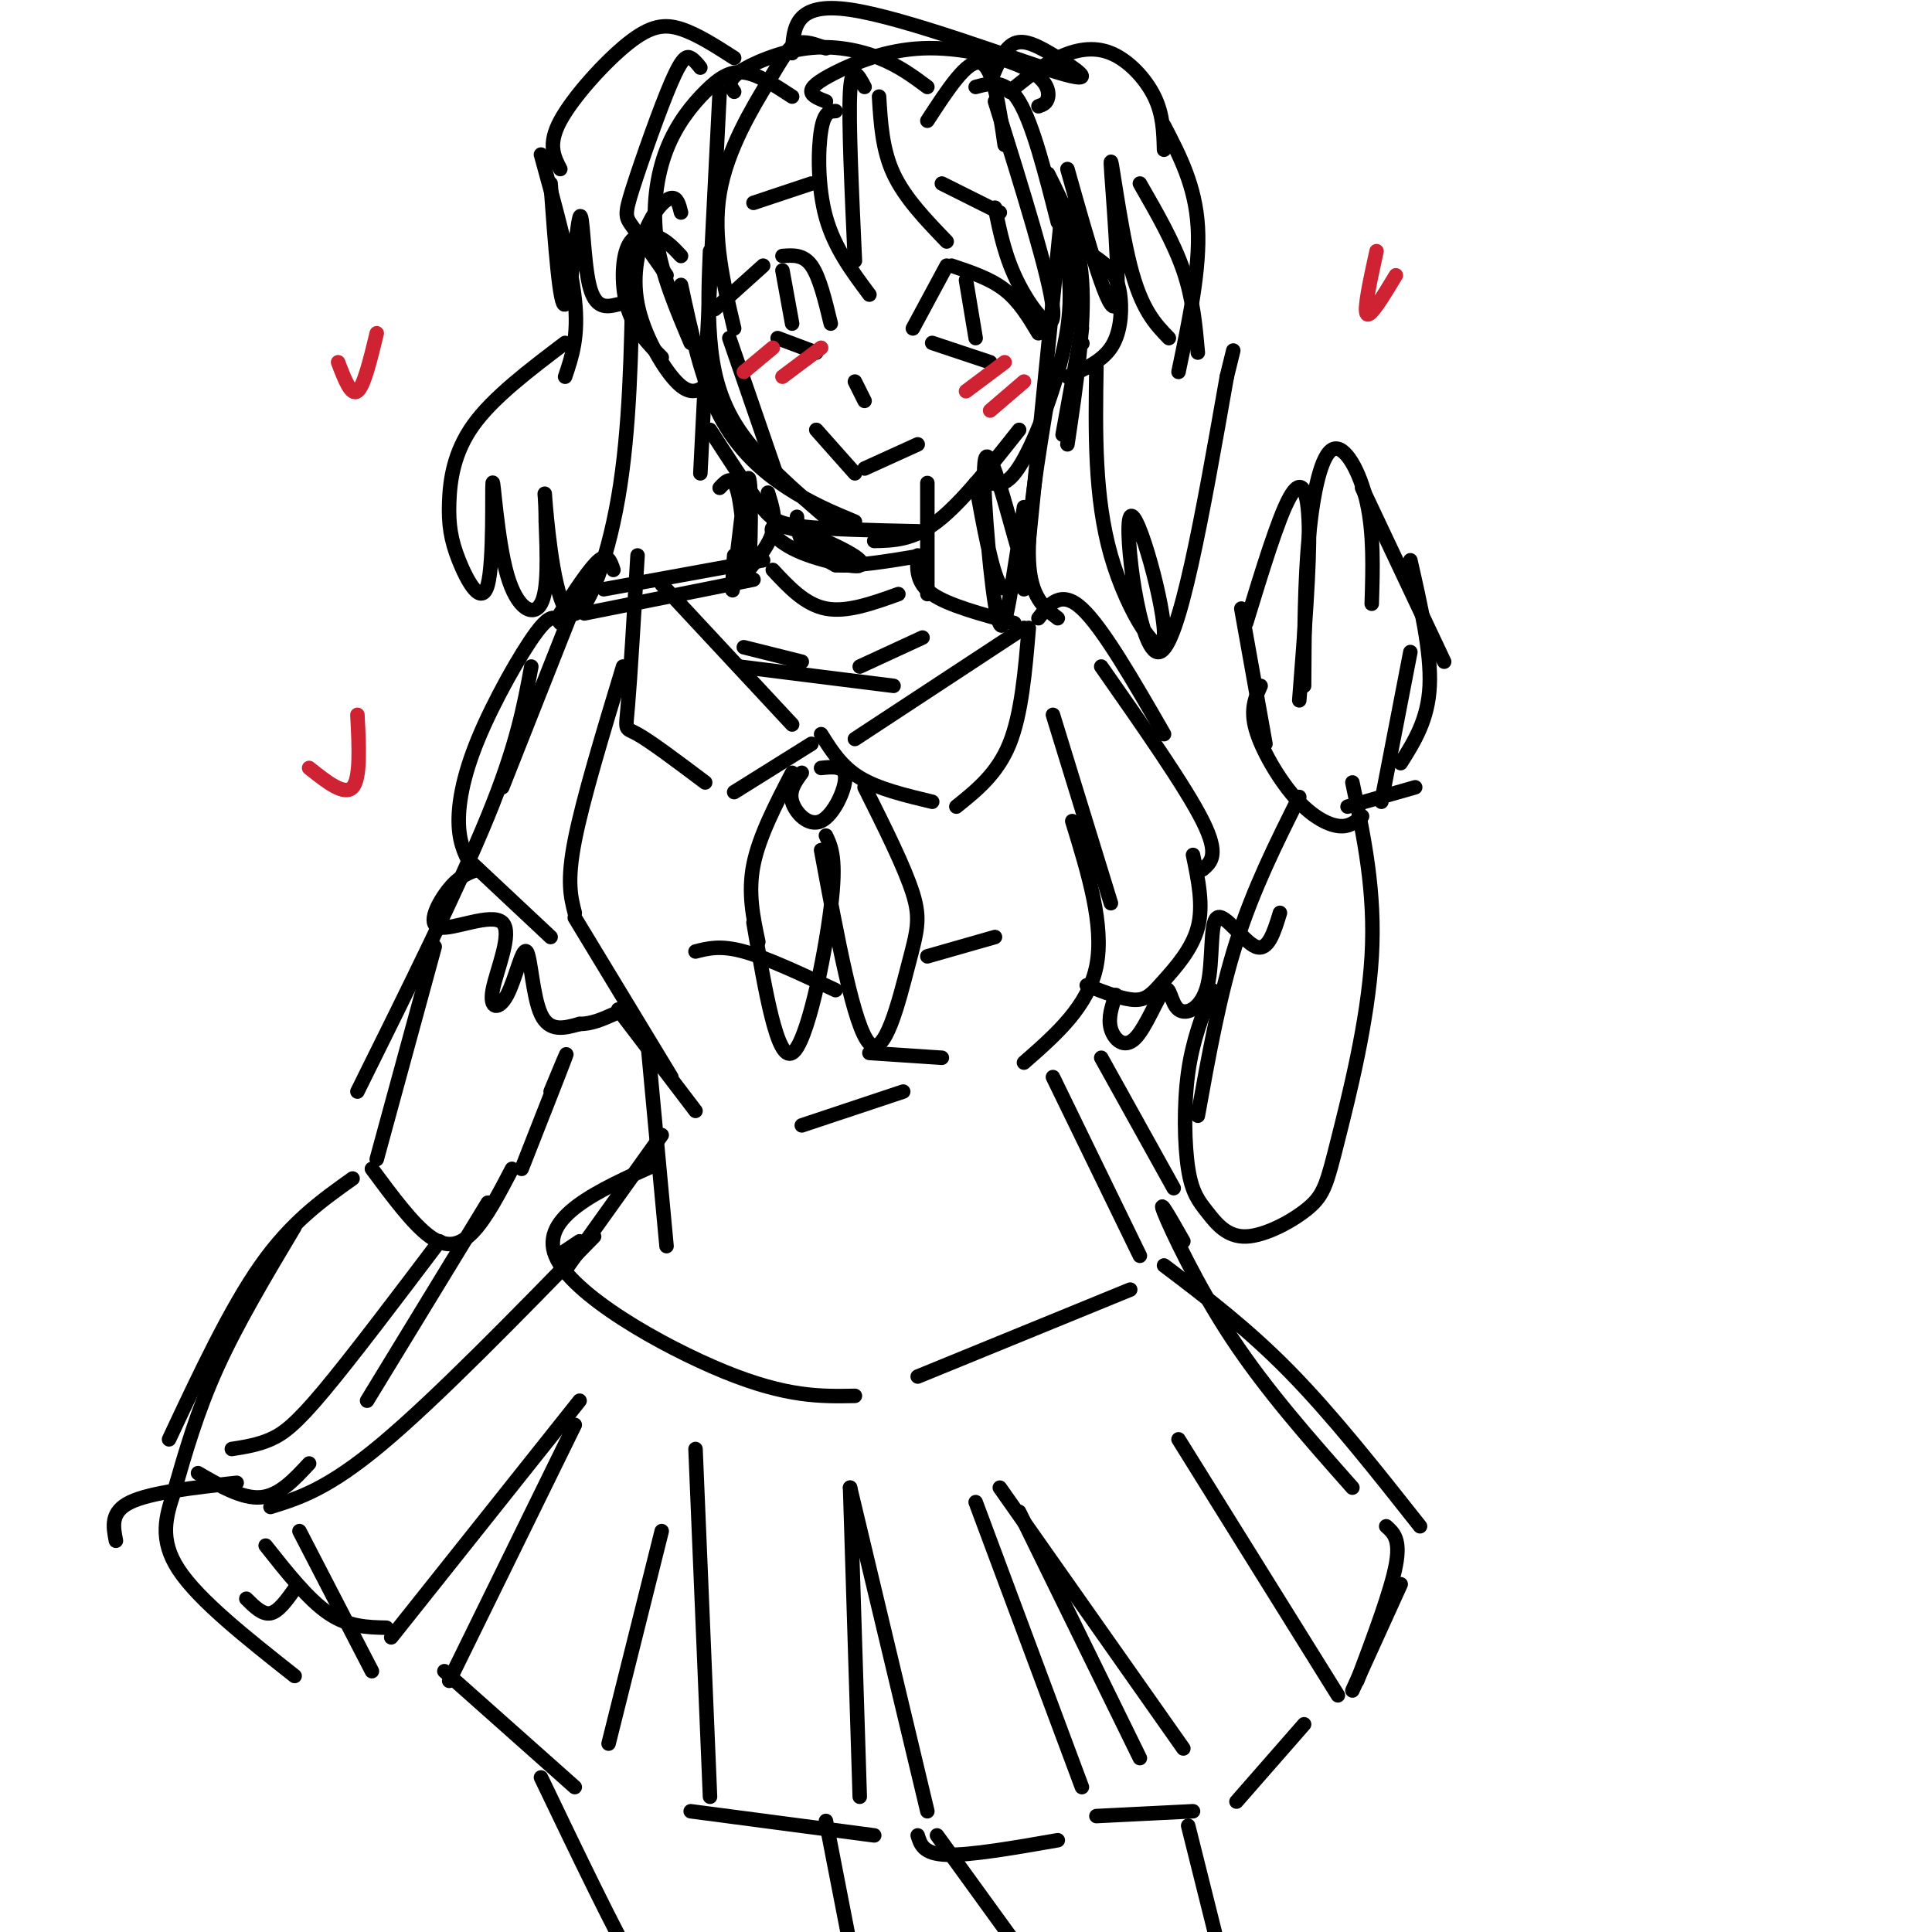 <svg viewBox='0 0 400 400' version='1.1' xmlns='http://www.w3.org/2000/svg' xmlns:xlink='http://www.w3.org/1999/xlink'><g fill='none' stroke='rgb(0,0,0)' stroke-width='3' stroke-linecap='round' stroke-linejoin='round'><path d='M137,121c0.000,0.000 27.000,29.000 27,29'/><path d='M132,115c-0.756,12.644 -1.511,25.289 -2,31c-0.489,5.711 -0.711,4.489 2,6c2.711,1.511 8.356,5.756 14,10'/><path d='M152,164c0.000,0.000 16.000,-10.000 16,-10'/><path d='M153,138c0.000,0.000 32.000,4.000 32,4'/><path d='M170,152c2.083,3.333 4.167,6.667 8,9c3.833,2.333 9.417,3.667 15,5'/><path d='M177,153c0.000,0.000 35.000,-23.000 35,-23'/><path d='M213,130c-0.750,8.917 -1.500,17.833 -4,24c-2.500,6.167 -6.750,9.583 -11,13'/><path d='M164,160c-3.417,6.583 -6.833,13.167 -8,19c-1.167,5.833 -0.083,10.917 1,16'/><path d='M166,160c-1.345,1.827 -2.690,3.655 -2,6c0.690,2.345 3.417,5.208 6,4c2.583,-1.208 5.024,-6.488 5,-9c-0.024,-2.512 -2.512,-2.256 -5,-2'/><path d='M156,191c2.467,14.400 4.933,28.800 8,27c3.067,-1.800 6.733,-19.800 8,-30c1.267,-10.200 0.133,-12.600 -1,-15'/><path d='M170,176c3.411,18.399 6.821,36.798 10,40c3.179,3.202 6.125,-8.792 8,-16c1.875,-7.208 2.679,-9.631 1,-15c-1.679,-5.369 -5.839,-13.685 -10,-22'/><path d='M129,138c-4.167,13.750 -8.333,27.500 -10,36c-1.667,8.500 -0.833,11.750 0,15'/><path d='M119,190c0.000,0.000 20.000,33.000 20,33'/><path d='M218,148c0.000,0.000 12.000,39.000 12,39'/><path d='M222,170c3.333,10.833 6.667,21.667 5,30c-1.667,8.333 -8.333,14.167 -15,20'/><path d='M166,233c0.000,0.000 21.000,-7.000 21,-7'/><path d='M144,197c2.583,-0.667 5.167,-1.333 10,0c4.833,1.333 11.917,4.667 19,8'/><path d='M180,218c0.000,0.000 15.000,1.000 15,1'/><path d='M192,198c0.000,0.000 14.000,-4.000 14,-4'/><path d='M128,209c0.000,0.000 16.000,21.000 16,21'/><path d='M134,215c0.000,0.000 4.000,43.000 4,43'/><path d='M137,235c0.000,0.000 -20.000,28.000 -20,28'/><path d='M136,241c-12.156,5.467 -24.311,10.933 -21,19c3.311,8.067 22.089,18.733 35,24c12.911,5.267 19.956,5.133 27,5'/><path d='M190,285c0.000,0.000 44.000,-18.000 44,-18'/><path d='M218,223c0.000,0.000 18.000,37.000 18,37'/><path d='M120,257c0.000,0.000 -3.000,2.000 -3,2'/><path d='M123,256c-16.417,16.833 -32.833,33.667 -44,43c-11.167,9.333 -17.083,11.167 -23,13'/><path d='M62,317c0.000,0.000 15.000,29.000 15,29'/><path d='M81,339c0.000,0.000 39.000,-49.000 39,-49'/><path d='M119,295c0.000,0.000 -26.000,53.000 -26,53'/><path d='M92,346c0.000,0.000 27.000,24.000 27,24'/><path d='M126,361c0.000,0.000 11.000,-44.000 11,-44'/><path d='M144,300c0.000,0.000 3.000,72.000 3,72'/><path d='M143,375c0.000,0.000 38.000,5.000 38,5'/><path d='M178,372c0.000,0.000 -2.000,-64.000 -2,-64'/><path d='M176,308c0.000,0.000 16.000,67.000 16,67'/><path d='M190,380c0.583,1.917 1.167,3.833 6,4c4.833,0.167 13.917,-1.417 23,-3'/><path d='M202,311c0.000,0.000 22.000,59.000 22,59'/><path d='M227,376c0.000,0.000 20.000,-1.000 20,-1'/><path d='M236,364c0.000,0.000 -25.000,-51.000 -25,-51'/><path d='M207,308c0.000,0.000 38.000,54.000 38,54'/><path d='M256,373c0.000,0.000 14.000,-16.000 14,-16'/><path d='M244,298c0.000,0.000 33.000,53.000 33,53'/><path d='M280,350c0.000,0.000 10.000,-22.000 10,-22'/><path d='M241,262c8.583,6.500 17.167,13.000 26,22c8.833,9.000 17.917,20.500 27,32'/><path d='M112,368c7.750,16.167 15.500,32.333 20,40c4.500,7.667 5.750,6.833 7,6'/><path d='M171,377c0.000,0.000 7.000,36.000 7,36'/><path d='M194,380c0.000,0.000 21.000,29.000 21,29'/><path d='M246,378c0.000,0.000 8.000,32.000 8,32'/><path d='M127,118c-0.583,-1.750 -1.167,-3.500 -3,-2c-1.833,1.500 -4.917,6.250 -8,11'/><path d='M121,120c0.000,0.000 -17.000,43.000 -17,43'/><path d='M110,138c-1.500,8.167 -3.000,16.333 -9,31c-6.000,14.667 -16.500,35.833 -27,57'/><path d='M116,129c-0.893,-1.161 -1.786,-2.321 -5,2c-3.214,4.321 -8.750,14.125 -12,22c-3.250,7.875 -4.214,13.821 -4,18c0.214,4.179 1.607,6.589 3,9'/><path d='M98,179c0.000,0.000 16.000,15.000 16,15'/><path d='M99,180c-1.894,0.650 -3.788,1.300 -6,4c-2.212,2.700 -4.740,7.451 -2,8c2.740,0.549 10.750,-3.105 13,-1c2.250,2.105 -1.259,9.970 -2,14c-0.741,4.030 1.286,4.224 3,1c1.714,-3.224 3.115,-9.868 4,-9c0.885,0.868 1.253,9.248 3,13c1.747,3.752 4.874,2.876 8,2'/><path d='M120,212c2.500,0.000 4.750,-1.000 7,-2'/><path d='M215,128c2.333,-3.000 4.667,-6.000 9,-2c4.333,4.000 10.667,15.000 17,26'/><path d='M228,138c8.750,12.500 17.500,25.000 21,32c3.500,7.000 1.750,8.500 0,10'/><path d='M247,177c1.095,5.232 2.190,10.464 1,15c-1.190,4.536 -4.667,8.375 -7,11c-2.333,2.625 -3.524,4.036 -6,4c-2.476,-0.036 -6.238,-1.518 -10,-3'/><path d='M231,206c-0.818,2.394 -1.636,4.789 -1,7c0.636,2.211 2.728,4.239 5,2c2.272,-2.239 4.726,-8.743 6,-10c1.274,-1.257 1.369,2.735 3,4c1.631,1.265 4.798,-0.197 6,-5c1.202,-4.803 0.439,-12.947 2,-14c1.561,-1.053 5.446,4.985 8,6c2.554,1.015 3.777,-2.992 5,-7'/><path d='M90,196c0.000,0.000 -12.000,44.000 -12,44'/><path d='M77,242c4.244,5.733 8.489,11.467 12,14c3.511,2.533 6.289,1.867 9,-1c2.711,-2.867 5.356,-7.933 8,-13'/><path d='M114,226c2.000,-4.833 4.000,-9.667 3,-7c-1.000,2.667 -5.000,12.833 -9,23'/><path d='M73,244c-6.333,4.500 -12.667,9.000 -19,18c-6.333,9.000 -12.667,22.500 -19,36'/><path d='M61,254c-5.917,9.917 -11.833,19.833 -16,29c-4.167,9.167 -6.583,17.583 -9,26'/><path d='M41,305c4.583,2.667 9.167,5.333 13,5c3.833,-0.333 6.917,-3.667 10,-7'/><path d='M76,290c0.000,0.000 25.000,-41.000 25,-41'/><path d='M48,300c2.689,-0.422 5.378,-0.844 8,-2c2.622,-1.156 5.178,-3.044 11,-10c5.822,-6.956 14.911,-18.978 24,-31'/><path d='M49,307c-8.917,1.000 -17.833,2.000 -22,4c-4.167,2.000 -3.583,5.000 -3,8'/><path d='M36,309c-1.583,4.833 -3.167,9.667 1,16c4.167,6.333 14.083,14.167 24,22'/><path d='M51,331c1.667,1.667 3.333,3.333 5,3c1.667,-0.333 3.333,-2.667 5,-5'/><path d='M55,320c4.417,5.583 8.833,11.167 13,14c4.167,2.833 8.083,2.917 12,3'/><path d='M262,154c0.000,0.000 -5.000,-28.000 -5,-28'/><path d='M258,129c3.311,-10.844 6.622,-21.689 9,-26c2.378,-4.311 3.822,-2.089 4,6c0.178,8.089 -0.911,22.044 -2,36'/><path d='M270,142c0.060,-10.863 0.119,-21.726 1,-31c0.881,-9.274 2.583,-16.958 5,-18c2.417,-1.042 5.548,4.560 7,11c1.452,6.440 1.226,13.720 1,21'/><path d='M282,101c0.000,0.000 17.000,36.000 17,36'/><path d='M292,116c2.167,9.500 4.333,19.000 4,26c-0.333,7.000 -3.167,11.500 -6,16'/><path d='M292,135c0.000,0.000 -6.000,31.000 -6,31'/><path d='M261,142c-1.089,2.411 -2.179,4.821 -1,9c1.179,4.179 4.625,10.125 8,14c3.375,3.875 6.679,5.679 9,6c2.321,0.321 3.661,-0.839 5,-2'/><path d='M279,167c0.000,0.000 14.000,-4.000 14,-4'/><path d='M269,165c-4.750,9.500 -9.500,19.000 -13,30c-3.500,11.000 -5.750,23.500 -8,36'/><path d='M251,205c-2.031,5.143 -4.062,10.286 -5,17c-0.938,6.714 -0.784,15.000 0,20c0.784,5.000 2.197,6.715 4,9c1.803,2.285 3.997,5.140 8,5c4.003,-0.140 9.815,-3.275 13,-6c3.185,-2.725 3.742,-5.041 6,-14c2.258,-8.959 6.217,-24.560 7,-38c0.783,-13.440 -1.608,-24.720 -4,-36'/><path d='M228,219c0.000,0.000 15.000,27.000 15,27'/><path d='M121,127c0.000,0.000 35.000,-7.000 35,-7'/><path d='M125,122c0.000,0.000 33.000,-6.000 33,-6'/><path d='M155,118c2.167,-2.667 4.333,-5.333 5,-8c0.667,-2.667 -0.167,-5.333 -1,-8'/><path d='M192,100c0.000,0.000 0.000,23.000 0,23'/><path d='M190,115c-0.167,2.833 -0.333,5.667 3,8c3.333,2.333 10.167,4.167 17,6'/><path d='M154,134c0.000,0.000 12.000,3.000 12,3'/><path d='M178,138c0.000,0.000 13.000,-6.000 13,-6'/><path d='M151,70c0.000,0.000 10.000,29.000 10,29'/><path d='M147,52c-0.244,5.911 -0.489,11.822 0,18c0.489,6.178 1.711,12.622 6,19c4.289,6.378 11.644,12.689 19,19'/><path d='M141,59c2.133,9.889 4.267,19.778 8,27c3.733,7.222 9.067,11.778 14,15c4.933,3.222 9.467,5.111 14,7'/><path d='M147,89c3.756,5.800 7.511,11.600 10,15c2.489,3.400 3.711,4.400 9,5c5.289,0.600 14.644,0.800 24,1'/><path d='M181,112c4.000,-0.083 8.000,-0.167 13,-4c5.000,-3.833 11.000,-11.417 17,-19'/><path d='M205,100c1.911,0.378 3.822,0.756 7,-5c3.178,-5.756 7.622,-17.644 9,-27c1.378,-9.356 -0.311,-16.178 -2,-23'/><path d='M217,36c3.167,6.333 6.333,12.667 7,22c0.667,9.333 -1.167,21.667 -3,34'/><path d='M220,90c0.000,0.000 4.000,-22.000 4,-22'/><path d='M148,64c0.000,0.000 10.000,-9.000 10,-9'/><path d='M162,53c2.167,-0.167 4.333,-0.333 6,2c1.667,2.333 2.833,7.167 4,12'/><path d='M161,70c0.000,0.000 8.000,3.000 8,3'/><path d='M162,56c0.000,0.000 2.000,11.000 2,11'/><path d='M189,68c0.000,0.000 7.000,-13.000 7,-13'/><path d='M197,55c4.000,1.333 8.000,2.667 11,5c3.000,2.333 5.000,5.667 7,9'/><path d='M193,71c0.000,0.000 12.000,4.000 12,4'/><path d='M200,58c0.000,0.000 2.000,12.000 2,12'/><path d='M177,79c0.000,0.000 2.000,4.000 2,4'/><path d='M169,89c0.000,0.000 8.000,9.000 8,9'/><path d='M179,97c0.000,0.000 11.000,-5.000 11,-5'/><path d='M173,23c-1.178,0.044 -2.356,0.089 -3,4c-0.644,3.911 -0.756,11.689 1,18c1.756,6.311 5.378,11.156 9,16'/><path d='M177,54c-0.667,-14.500 -1.333,-29.000 -1,-35c0.333,-6.000 1.667,-3.500 3,-1'/><path d='M156,42c0.000,0.000 12.000,-4.000 12,-4'/><path d='M195,38c0.000,0.000 12.000,6.000 12,6'/><path d='M182,20c0.333,5.500 0.667,11.000 3,16c2.333,5.000 6.667,9.500 11,14'/><path d='M192,25c4.167,-6.417 8.333,-12.833 11,-12c2.667,0.833 3.833,8.917 5,17'/><path d='M224,71c0.000,0.000 0.100,0.100 0.1,0.1'/><path d='M220,42c0.000,0.000 -8.000,80.000 -8,80'/><path d='M217,82c-2.167,13.167 -4.333,26.333 -4,34c0.333,7.667 3.167,9.833 6,12'/><path d='M202,100c1.682,9.197 3.363,18.393 5,21c1.637,2.607 3.228,-1.377 4,-3c0.772,-1.623 0.723,-0.885 -1,-7c-1.723,-6.115 -5.122,-19.082 -6,-16c-0.878,3.082 0.764,22.214 2,30c1.236,7.786 2.068,4.224 3,-1c0.932,-5.224 1.966,-12.112 3,-19'/><path d='M149,101c1.488,-1.604 2.976,-3.209 4,2c1.024,5.209 1.584,17.231 2,15c0.416,-2.231 0.689,-18.716 0,-19c-0.689,-0.284 -2.340,15.633 -3,21c-0.660,5.367 -0.330,0.183 0,-5'/><path d='M165,107c0.197,3.024 0.393,6.048 4,8c3.607,1.952 10.623,2.831 9,1c-1.623,-1.831 -11.885,-6.372 -16,-7c-4.115,-0.628 -2.082,2.656 3,5c5.082,2.344 13.214,3.746 13,3c-0.214,-0.746 -8.776,-3.642 -11,-4c-2.224,-0.358 1.888,1.821 6,4'/><path d='M173,117c4.000,0.333 11.000,-0.833 18,-2'/><path d='M160,118c3.333,3.583 6.667,7.167 11,8c4.333,0.833 9.667,-1.083 15,-3'/><path d='M171,10c-2.173,-0.810 -4.345,-1.619 -6,-1c-1.655,0.619 -2.792,2.667 -6,8c-3.208,5.333 -8.488,13.952 -10,23c-1.512,9.048 0.744,18.524 3,28'/><path d='M149,19c0.000,0.000 -4.000,79.000 -4,79'/><path d='M145,14c-0.624,-0.793 -1.247,-1.585 -2,-2c-0.753,-0.415 -1.635,-0.451 -4,5c-2.365,5.451 -6.214,16.391 -8,22c-1.786,5.609 -1.510,5.888 0,8c1.510,2.112 4.255,6.056 7,10'/><path d='M141,44c-0.394,-1.589 -0.788,-3.177 -2,-3c-1.212,0.177 -3.242,2.120 -5,6c-1.758,3.880 -3.242,9.699 -2,16c1.242,6.301 5.212,13.086 8,16c2.788,2.914 4.394,1.957 6,1'/><path d='M143,71c-2.990,-7.048 -5.981,-14.096 -7,-21c-1.019,-6.904 -0.067,-13.665 2,-19c2.067,-5.335 5.249,-9.244 8,-12c2.751,-2.756 5.072,-4.359 8,-4c2.928,0.359 6.464,2.679 10,5'/><path d='M152,19c-0.774,-1.101 -1.548,-2.202 1,-4c2.548,-1.798 8.417,-4.292 14,-5c5.583,-0.708 10.881,0.369 15,2c4.119,1.631 7.060,3.815 10,6'/><path d='M202,18c3.083,-0.833 6.167,-1.667 9,3c2.833,4.667 5.417,14.833 8,25'/><path d='M215,22c0.909,-0.320 1.817,-0.640 2,-2c0.183,-1.360 -0.360,-3.759 -5,-6c-4.640,-2.241 -13.378,-4.322 -21,-4c-7.622,0.322 -14.129,3.048 -18,5c-3.871,1.952 -5.106,3.129 -5,4c0.106,0.871 1.553,1.435 3,2'/><path d='M206,43c1.067,5.244 2.133,10.489 5,16c2.867,5.511 7.533,11.289 7,5c-0.533,-6.289 -6.267,-24.644 -12,-43'/><path d='M205,17c1.418,-3.512 2.836,-7.024 5,-8c2.164,-0.976 5.075,0.584 9,3c3.925,2.416 8.864,5.689 0,3c-8.864,-2.689 -31.533,-11.340 -43,-13c-11.467,-1.660 -11.734,3.670 -12,9'/><path d='M221,50c3.036,1.583 6.071,3.167 8,5c1.929,1.833 2.750,3.917 3,7c0.250,3.083 -0.071,7.167 -2,10c-1.929,2.833 -5.464,4.417 -9,6'/><path d='M141,53c-1.476,-1.589 -2.952,-3.179 -5,-4c-2.048,-0.821 -4.667,-0.875 -6,2c-1.333,2.875 -1.381,8.679 0,13c1.381,4.321 4.190,7.161 7,10'/><path d='M152,12c-3.821,-2.458 -7.643,-4.917 -11,-6c-3.357,-1.083 -6.250,-0.792 -11,3c-4.750,3.792 -11.357,11.083 -14,16c-2.643,4.917 -1.321,7.458 0,10'/><path d='M112,32c3.083,11.167 6.167,22.333 7,30c0.833,7.667 -0.583,11.833 -2,16'/><path d='M117,71c-7.451,5.641 -14.901,11.282 -19,17c-4.099,5.718 -4.845,11.512 -5,16c-0.155,4.488 0.281,7.670 2,12c1.719,4.330 4.720,9.807 6,5c1.280,-4.807 0.838,-19.897 1,-21c0.162,-1.103 0.928,11.780 3,19c2.072,7.220 5.449,8.777 7,6c1.551,-2.777 1.275,-9.889 1,-17'/><path d='M113,108c0.002,-4.876 -0.494,-8.565 0,-3c0.494,5.565 1.979,20.383 5,22c3.021,1.617 7.577,-9.967 10,-24c2.423,-14.033 2.711,-30.517 3,-47'/><path d='M209,19c3.238,-2.643 6.476,-5.286 10,-7c3.524,-1.714 7.333,-2.500 11,-1c3.667,1.500 7.190,5.286 9,9c1.810,3.714 1.905,7.357 2,11'/><path d='M241,26c3.250,6.250 6.500,12.500 7,21c0.500,8.500 -1.750,19.250 -4,30'/><path d='M227,76c-0.215,13.486 -0.431,26.973 3,39c3.431,12.027 10.507,22.595 11,17c0.493,-5.595 -5.598,-27.352 -7,-25c-1.402,2.352 1.885,28.815 6,28c4.115,-0.815 9.057,-28.907 14,-57'/><path d='M254,78c2.333,-9.500 1.167,-4.750 0,0'/><path d='M248,73c-0.500,-5.583 -1.000,-11.167 -3,-17c-2.000,-5.833 -5.500,-11.917 -9,-18'/><path d='M221,35c4.411,15.649 8.821,31.298 10,28c1.179,-3.298 -0.875,-25.542 -1,-29c-0.125,-3.458 1.679,11.869 4,21c2.321,9.131 5.161,12.065 8,15'/><path d='M114,38c0.952,12.994 1.905,25.988 3,25c1.095,-0.988 2.333,-15.958 3,-18c0.667,-2.042 0.762,8.845 2,14c1.238,5.155 3.619,4.577 6,4'/><path d='M245,257c-2.689,-4.733 -5.378,-9.467 -4,-6c1.378,3.467 6.822,15.133 14,26c7.178,10.867 16.089,20.933 25,31'/><path d='M287,316c1.500,1.333 3.000,2.667 2,8c-1.000,5.333 -4.500,14.667 -8,24'/></g>
<g fill='none' stroke='rgb(207,34,51)' stroke-width='3' stroke-linecap='round' stroke-linejoin='round'><path d='M154,77c0.000,0.000 6.000,-5.000 6,-5'/><path d='M162,78c0.000,0.000 8.000,-6.000 8,-6'/><path d='M200,81c0.000,0.000 8.000,-6.000 8,-6'/><path d='M205,85c0.000,0.000 7.000,-6.000 7,-6'/><path d='M70,75c1.333,3.500 2.667,7.000 4,6c1.333,-1.000 2.667,-6.500 4,-12'/><path d='M285,52c-1.333,6.083 -2.667,12.167 -2,13c0.667,0.833 3.333,-3.583 6,-8'/><path d='M64,159c3.667,2.917 7.333,5.833 9,4c1.667,-1.833 1.333,-8.417 1,-15'/></g>
</svg>